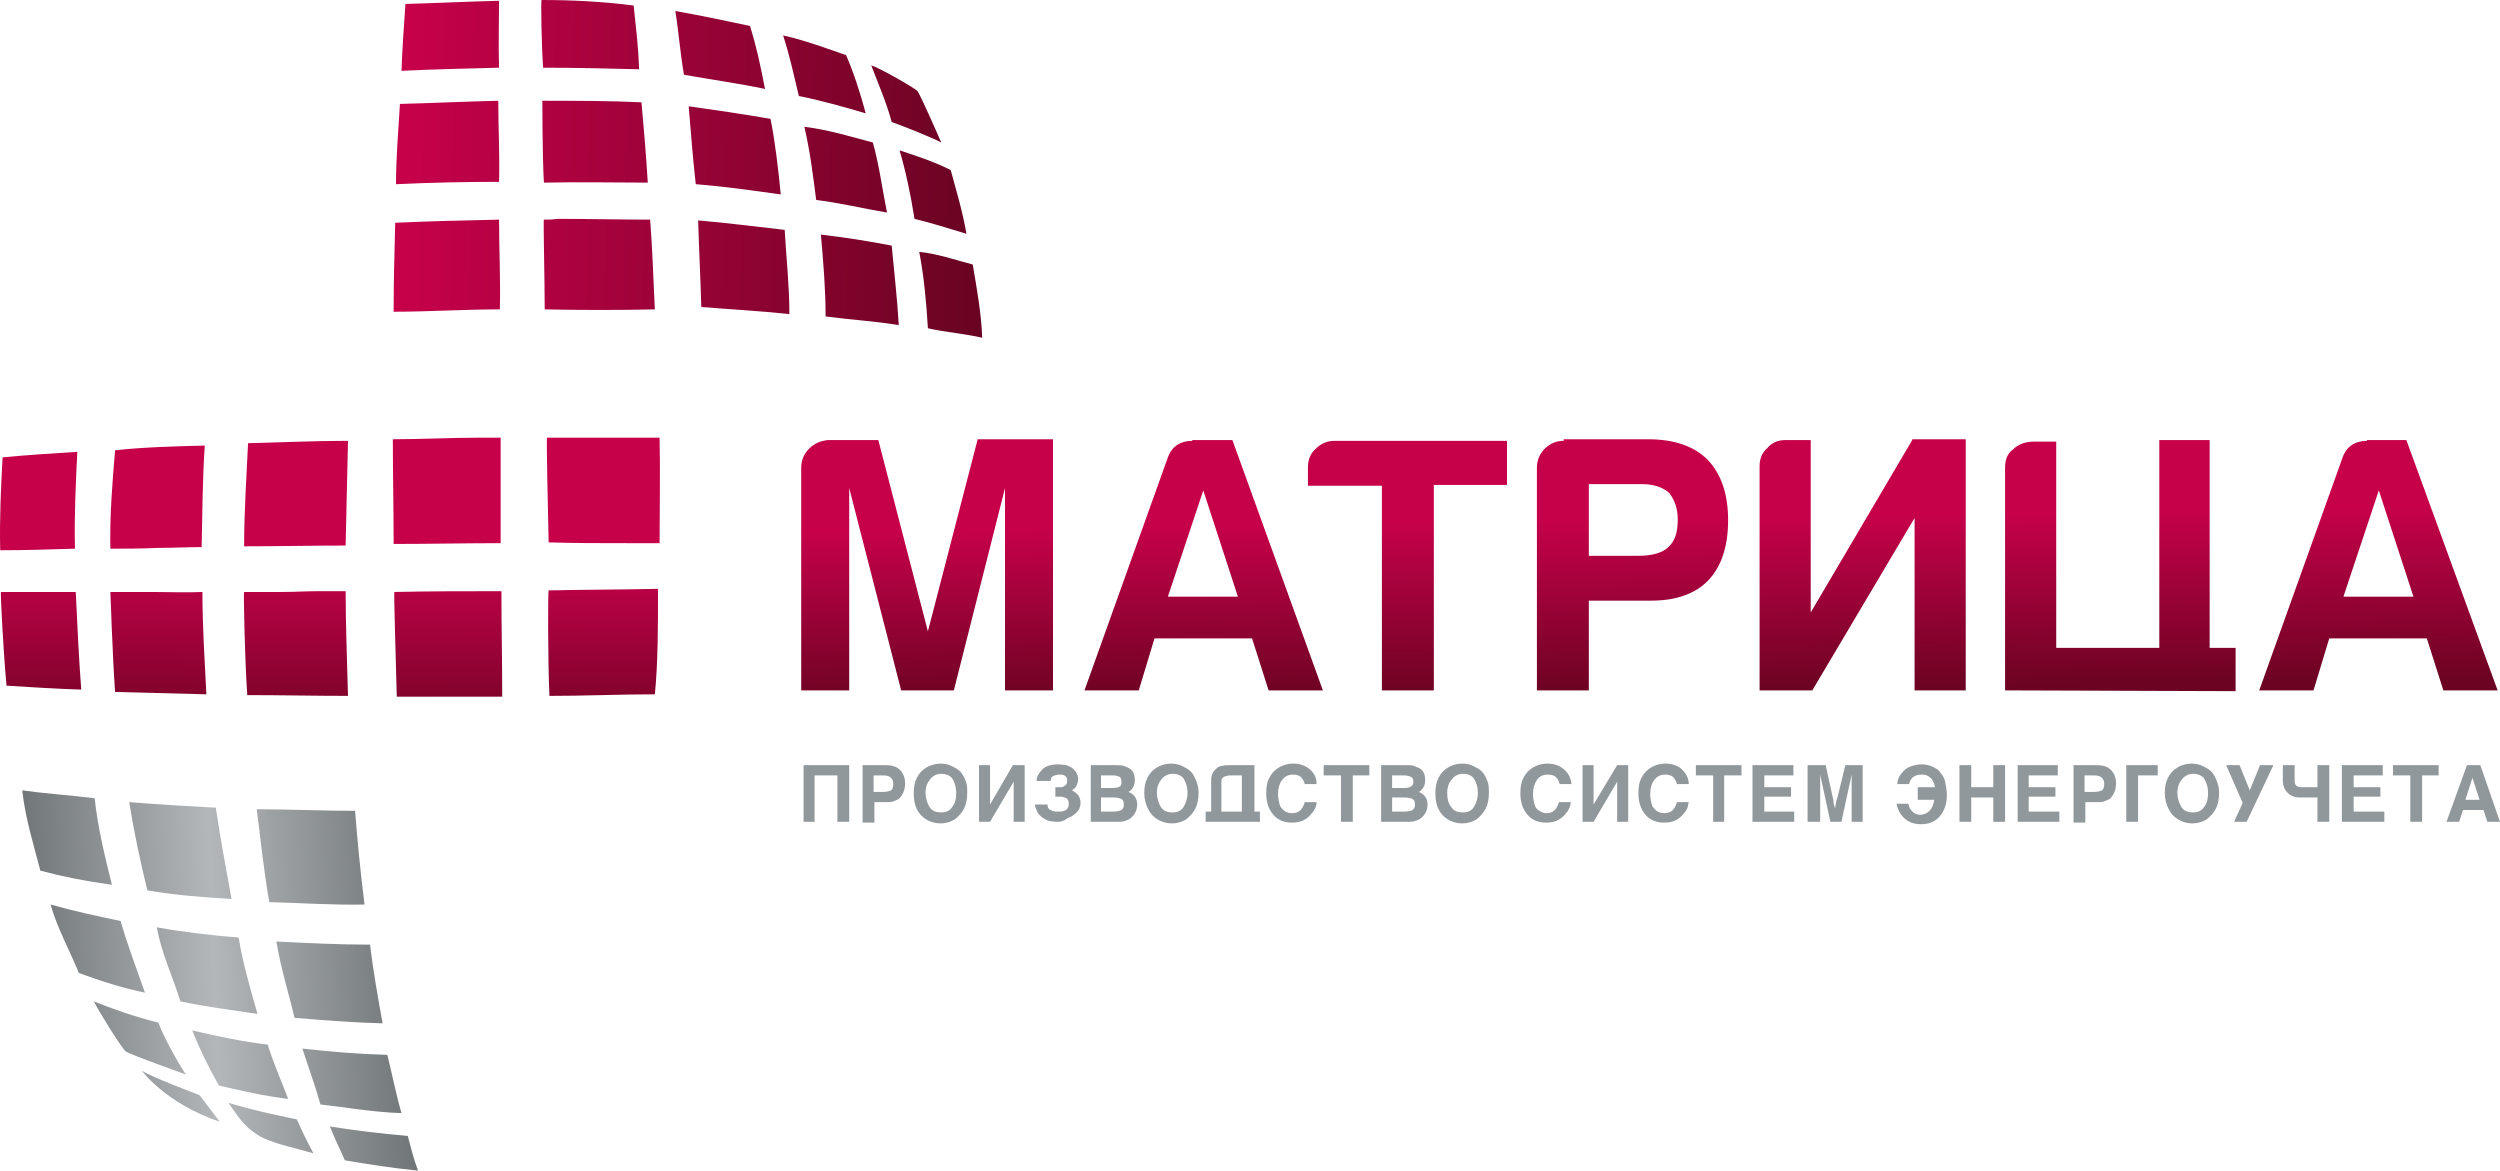 <svg width="299" height="140" viewBox="0 0 299 140" fill="none" xmlns="http://www.w3.org/2000/svg">
<g clip-path="url(#clip0_2128_4338)">
<path d="M13.2 70.8C13.2 70.8 13.482 78.897 13.764 82.757C17.341 82.852 21.011 82.946 24.681 83.04C24.493 79.274 24.21 74.943 24.21 70.8C22.234 70.895 20.352 70.8 18.376 70.8C17.341 70.8 16.211 70.8 15.176 70.8C14.423 70.8 13.859 70.8 13.2 70.8ZM0.778 82.004C3.695 82.192 6.707 82.381 9.718 82.475C9.436 78.897 9.247 74.755 9.059 70.8C6.048 70.8 3.036 70.8 0.119 70.8C0.025 70.706 0.401 77.956 0.778 82.004ZM33.715 70.8C32.209 70.8 30.704 70.8 29.198 70.8C29.104 70.8 29.292 79.274 29.574 83.134C33.527 83.134 37.667 83.228 41.62 83.228C41.526 79.18 41.338 74.849 41.338 70.706C40.302 70.706 39.173 70.706 38.044 70.706C36.632 70.706 35.221 70.8 33.715 70.8ZM47.172 70.8C47.078 70.8 47.36 79.274 47.455 83.322C49.054 83.322 50.56 83.322 52.16 83.322C54.795 83.322 57.336 83.322 60.065 83.322C60.065 79.086 59.971 74.849 59.971 70.706C55.736 70.706 51.407 70.706 47.172 70.8ZM65.617 70.612C65.523 70.612 65.523 79.18 65.711 83.228C69.946 83.228 74.181 83.04 78.321 83.04C78.698 79.274 78.698 74.849 78.698 70.424C74.651 70.518 69.852 70.518 65.617 70.612ZM0.307 54.701C0.119 58.279 -0.069 62.044 0.025 65.811C2.848 65.811 6.048 65.716 8.965 65.622C8.871 61.668 9.059 57.808 9.247 54.042C6.236 54.23 3.131 54.419 0.307 54.701ZM13.764 53.854C13.482 57.243 13.106 61.574 13.2 65.622C14.988 65.622 16.964 65.622 18.94 65.528C20.728 65.528 22.422 65.434 24.116 65.434C24.21 61.48 24.21 57.337 24.493 53.289C20.823 53.383 17.152 53.477 13.764 53.854ZM29.668 53.006C29.48 56.961 29.198 61.197 29.198 65.34C33.15 65.34 37.291 65.246 41.338 65.246C41.432 61.197 41.526 56.866 41.62 52.724C37.479 52.724 33.621 52.912 29.668 53.006ZM46.984 52.535C46.984 56.678 47.078 60.821 47.078 65.057C51.313 65.057 55.642 64.963 59.877 64.963C59.877 60.727 59.877 56.49 59.877 52.347C59.029 52.347 58.183 52.347 57.336 52.347C53.854 52.347 50.372 52.535 46.984 52.535ZM65.429 52.347C65.335 52.347 65.523 60.726 65.617 64.869C68.44 64.963 71.828 64.963 75.028 64.963C76.345 64.963 77.662 64.963 78.886 64.963C78.886 60.632 78.98 56.49 78.886 52.347C77.38 52.347 75.874 52.347 74.275 52.347C71.263 52.347 68.158 52.347 65.429 52.347Z" fill="url(#paint0_linear_2128_4338)"/>
<path d="M110.976 39.26C113.046 39.731 115.399 39.919 117.469 40.39C117.375 37.471 116.811 34.459 116.34 31.634C114.176 31.069 112.011 30.316 109.941 30.128C110.506 33.046 110.788 36.153 110.976 39.26ZM98.742 37.848C101.566 38.225 104.671 38.413 107.494 38.884C107.306 35.588 106.93 32.481 106.647 29.375C103.73 28.81 101.283 28.433 98.178 28.056C98.46 31.258 98.742 34.553 98.742 37.848ZM83.874 36.718C87.356 37.001 90.932 37.189 94.413 37.566C94.413 34.27 94.037 30.787 93.849 27.492C90.461 27.115 86.885 26.644 83.497 26.362C83.591 29.563 83.779 33.235 83.874 36.718ZM47.266 26.644C47.172 30.222 47.078 33.705 47.078 37.283C51.219 37.283 55.548 37.001 59.782 37.001C59.877 33.423 59.688 29.845 59.688 26.268C55.454 26.362 51.219 26.456 47.266 26.644ZM65.052 26.268C64.958 26.268 65.147 33.423 65.147 37.001C69.193 37.095 74.369 37.095 78.321 37.001C78.133 33.423 78.039 29.751 77.757 26.268C74.275 26.268 70.322 26.174 66.652 26.174C66.088 26.268 65.523 26.268 65.052 26.268ZM109.376 26.174C111.353 26.644 113.705 27.397 115.587 27.962C115.117 25.232 114.364 22.784 113.705 20.336C111.635 19.301 109.847 18.736 107.588 17.983C108.341 20.524 108.906 23.255 109.376 26.174ZM97.613 23.914C100.624 24.291 103.259 24.95 106.083 25.42C105.518 22.596 105.142 19.677 104.389 17.041C101.566 16.288 99.119 15.535 96.201 15.158C96.86 17.983 97.237 20.901 97.613 23.914ZM83.215 22.031C86.791 22.313 89.99 22.784 93.378 23.255C93.096 20.336 92.72 17.041 92.155 14.216C88.955 13.652 85.662 13.181 82.368 12.71C82.65 16.005 82.838 18.736 83.215 22.031ZM47.831 12.428C47.643 15.535 47.36 19.018 47.36 22.031C51.313 21.843 55.548 21.748 59.688 21.748C59.782 18.547 59.594 15.346 59.594 12.051C55.548 12.145 51.689 12.334 47.831 12.428ZM65.052 21.843C69.193 21.748 73.522 21.843 77.474 21.843C77.286 18.642 77.004 15.441 76.722 12.239C72.957 12.051 68.817 12.051 64.864 12.051C64.864 12.145 64.864 18.736 65.052 21.843ZM106.647 14.593C108.529 15.252 111.917 16.664 112.576 17.041C112.294 16.382 110.223 11.675 109.753 10.921C109.47 10.545 105.142 8.097 104.201 7.814C105.047 10.074 105.989 12.145 106.647 14.593ZM95.543 11.486C97.99 11.957 101.001 12.804 103.542 13.557C102.883 11.11 102.13 8.756 101.189 6.59C98.742 5.743 96.201 4.802 93.661 4.237C94.508 6.873 94.884 8.756 95.543 11.486ZM81.803 8.944C85.003 9.509 88.391 9.98 91.496 10.639C90.932 7.72 90.461 5.555 89.708 3.107C86.603 2.448 83.968 1.883 80.768 1.318C81.144 3.578 81.333 6.214 81.803 8.944ZM48.49 0.471C48.301 3.107 48.113 5.837 48.019 8.473C51.877 8.285 55.83 8.191 59.688 8.097C59.594 5.367 59.688 2.73 59.688 0.094C55.83 0.188 52.16 0.377 48.49 0.471ZM64.958 8.097C68.911 8.097 72.675 8.191 76.439 8.285C76.345 5.555 76.063 3.295 75.781 0.659C72.11 0.188 68.44 0 64.77 0C64.676 0.094 64.77 5.555 64.958 8.097Z" fill="url(#paint1_linear_2128_4338)"/>
<path d="M41.243 138.776C44.067 139.247 46.984 139.718 49.995 140C49.431 138.494 49.148 137.27 48.772 135.857C45.478 135.575 42.467 135.198 39.455 134.728C39.926 135.952 40.679 137.458 41.243 138.776ZM31.55 136.14C33.244 136.893 35.503 137.364 37.479 137.929C36.82 136.705 36.162 135.387 35.503 133.88C32.397 133.221 30.515 132.845 27.316 131.903C28.539 133.598 29.292 135.01 31.55 136.14ZM26.28 134.163C26.28 134.163 24.304 131.527 23.834 130.962C23.834 130.962 17.811 128.702 16.964 128.043C16.964 128.043 19.693 131.903 26.28 134.163ZM38.326 132.091C41.526 132.468 44.819 133.033 48.019 133.127C47.36 130.868 46.89 128.42 46.325 126.16C42.843 126.066 39.455 125.783 36.162 125.407C36.82 127.478 37.667 129.738 38.326 132.091ZM26.186 129.832C29.01 130.491 31.456 131.056 34.468 131.432C33.715 129.455 32.68 127.102 32.021 124.936C28.821 124.56 25.904 123.9 22.987 123.241C23.928 125.595 24.963 127.666 26.186 129.832ZM15.082 125.783C15.929 126.254 21.481 128.231 22.234 128.514C21.763 127.855 19.693 124.371 18.94 122.3C16.211 121.641 13.012 120.511 11.224 119.758C11.6 120.605 14.611 125.501 15.082 125.783ZM35.221 121.735C38.703 122.017 42.184 122.3 45.761 122.394C45.196 119.287 44.631 116.086 44.255 112.979C40.585 112.979 36.632 112.791 33.056 112.603C33.621 115.992 34.468 118.534 35.221 121.735ZM21.575 119.758C24.587 120.417 27.692 120.794 30.798 121.264C29.857 117.969 29.104 115.427 28.539 112.132C25.151 111.849 21.858 111.473 18.752 110.908C19.317 114.015 20.634 116.745 21.575 119.758ZM9.436 116.369C11.976 117.31 14.611 118.157 17.34 118.722C16.399 116.086 15.176 112.791 14.423 110.155C11.318 109.496 9.059 109.025 6.048 108.178C6.801 110.908 8.4 113.826 9.436 116.369ZM32.209 107.895C35.879 107.989 40.02 108.272 43.596 108.178C43.126 104.412 42.749 100.646 42.467 96.974C38.608 96.974 34.28 96.785 30.703 96.785C31.174 100.363 31.55 104.223 32.209 107.895ZM17.623 106.483C20.822 107.048 24.398 107.33 27.692 107.518C27.033 103.847 26.375 100.457 25.81 96.597C22.14 96.409 19.128 96.221 15.458 95.938C16.023 99.516 16.776 102.999 17.623 106.483ZM4.824 104.129C7.648 104.882 10.094 105.353 13.388 105.824C12.541 102.434 11.694 98.951 11.318 95.467C8.212 95.091 5.295 94.903 2.66 94.526C3.036 97.915 3.977 100.834 4.824 104.129Z" fill="url(#paint2_linear_2128_4338)"/>
<path d="M264.275 77.485H267.38V82.663L239.807 82.569V56.02C239.807 55.078 239.996 54.325 240.748 53.76C241.407 53.101 242.254 52.818 243.289 52.818H245.924V77.485H258.252V52.63H264.275V77.485ZM125.939 82.569H120.199V58.373L114.081 82.569H107.777L101.566 58.373V82.569H95.825V55.925C95.825 54.983 96.201 54.23 96.766 53.665C97.425 53.006 98.178 52.724 99.025 52.63H105.047L110.976 75.508L116.905 52.63V52.535H125.939V82.569ZM158.217 82.569H151.724L149.747 76.356H138.078L136.197 82.569H129.703L139.678 54.701C140.149 53.383 141.184 52.724 142.596 52.724V52.63H147.395L158.217 82.569ZM180.238 57.996H171.487V82.569H165.275V58.09H156.429V55.925C156.429 54.983 156.712 54.23 157.37 53.665C158.029 53.006 158.782 52.724 159.629 52.724H180.238V57.996ZM197.083 52.535C200.283 52.535 202.635 53.383 204.235 54.983C205.834 56.678 206.682 59.032 206.682 62.232C206.682 65.245 205.929 67.694 204.329 69.389C202.824 70.989 200.471 71.836 197.554 71.836H190.025V82.569H183.814V55.925C183.814 54.983 184.191 54.23 184.755 53.665C185.414 53.006 186.167 52.724 187.014 52.724V52.535H197.083ZM235.102 82.569H228.985V61.95L216.751 82.569H210.447V55.736C210.447 54.889 210.729 54.136 211.387 53.571C211.952 52.912 212.705 52.63 213.552 52.63H216.563V73.248L228.703 52.63V52.535H235.102V82.569ZM287.801 52.63L298.718 82.569H292.224L290.248 76.356H278.578L276.697 82.569H270.203L280.179 54.701C280.65 53.383 281.684 52.724 283.096 52.724V52.63H287.801ZM139.678 71.365H148.054L143.913 58.655L139.678 71.365ZM280.273 71.365H288.649L284.507 58.655L280.273 71.365ZM190.025 66.47H196.048C197.648 66.47 198.871 66.093 199.53 65.434C200.282 64.775 200.66 63.739 200.66 62.139C200.66 60.821 200.283 59.785 199.624 58.938C198.872 58.279 197.742 57.902 196.424 57.902H190.025V66.47Z" fill="url(#paint3_linear_2128_4338)"/>
<path d="M229.832 91.419C230.303 91.419 230.773 91.513 231.15 91.702C231.526 91.89 231.903 92.078 232.091 92.455C232.373 92.737 232.561 93.114 232.656 93.585C232.75 94.055 232.843 94.526 232.843 95.091C232.843 96.127 232.561 96.974 231.996 97.633C231.432 98.292 230.678 98.575 229.738 98.575C228.703 98.575 227.95 98.198 227.385 97.445C227.103 97.068 226.915 96.597 226.821 96.126H228.233C228.421 96.974 228.985 97.445 229.644 97.445C230.114 97.445 230.49 97.256 230.773 96.974C231.055 96.692 231.244 96.221 231.338 95.656H229.362V94.149H231.432C231.338 93.678 231.149 93.208 230.867 93.02C230.585 92.738 230.303 92.643 229.832 92.643C228.985 92.643 228.515 93.02 228.326 93.773H226.914C226.914 93.302 227.103 92.926 227.385 92.549C227.667 92.173 227.95 91.89 228.42 91.702C228.891 91.513 229.362 91.419 229.832 91.419ZM112.482 91.325C112.952 91.325 113.423 91.419 113.799 91.607C114.175 91.795 114.552 91.984 114.834 92.266C115.117 92.549 115.305 92.925 115.493 93.396C115.682 93.867 115.681 94.243 115.681 94.808C115.681 95.467 115.587 96.126 115.305 96.691C115.023 97.256 114.646 97.633 114.176 98.009C113.705 98.292 113.14 98.48 112.482 98.48C111.823 98.48 111.259 98.292 110.788 98.009C110.318 97.727 109.941 97.35 109.658 96.786C109.376 96.221 109.282 95.562 109.282 94.903C109.282 94.15 109.376 93.585 109.658 93.02C109.941 92.455 110.318 92.078 110.788 91.795C111.259 91.513 111.917 91.325 112.482 91.325ZM140.055 91.325C140.525 91.325 140.996 91.419 141.372 91.607C141.749 91.795 142.125 91.984 142.407 92.266C142.69 92.549 142.878 92.925 143.067 93.396C143.255 93.867 143.349 94.243 143.349 94.808C143.349 95.467 143.254 96.126 142.972 96.691C142.69 97.256 142.313 97.633 141.843 98.009C141.372 98.292 140.807 98.48 140.149 98.48C139.49 98.48 138.926 98.292 138.455 98.009C137.985 97.727 137.608 97.35 137.325 96.786C137.043 96.221 136.855 95.562 136.855 94.903C136.855 94.15 136.949 93.585 137.232 93.02C137.514 92.455 137.89 92.078 138.361 91.795C138.831 91.513 139.396 91.325 140.055 91.325ZM174.874 91.325C175.345 91.325 175.815 91.419 176.192 91.607C176.568 91.795 176.944 91.984 177.227 92.266C177.509 92.549 177.697 92.925 177.885 93.396C178.073 93.867 178.073 94.243 178.073 94.808C178.073 95.467 177.98 96.126 177.698 96.691C177.415 97.256 177.038 97.633 176.568 98.009C176.097 98.292 175.533 98.48 174.874 98.48C174.216 98.48 173.65 98.292 173.18 98.009C172.71 97.727 172.333 97.35 172.051 96.786C171.769 96.221 171.674 95.562 171.674 94.903C171.674 94.15 171.769 93.585 172.051 93.02C172.333 92.455 172.709 92.078 173.18 91.795C173.65 91.513 174.216 91.325 174.874 91.325ZM262.111 91.325C262.581 91.325 263.052 91.419 263.428 91.607C263.804 91.795 264.181 91.984 264.463 92.266C264.745 92.549 264.934 92.925 265.122 93.396C265.31 93.867 265.405 94.243 265.405 94.808C265.405 95.467 265.31 96.126 265.028 96.691C264.745 97.256 264.369 97.633 263.899 98.009C263.428 98.292 262.863 98.48 262.204 98.48C261.546 98.48 260.981 98.292 260.511 98.009C260.04 97.727 259.663 97.35 259.381 96.786C259.099 96.221 258.91 95.562 258.91 94.903C258.91 94.15 259.005 93.585 259.287 93.02C259.57 92.455 259.946 92.078 260.416 91.795C260.887 91.513 261.452 91.325 262.111 91.325ZM105.895 91.513C106.553 91.513 107.023 91.608 107.4 91.89C107.964 92.267 108.247 92.925 108.247 93.678C108.247 94.526 107.965 95.091 107.494 95.562C107.306 95.656 107.118 95.75 106.835 95.844C106.647 95.938 106.271 95.938 105.895 95.938H104.576V98.386H103.165V91.513H105.895ZM154.641 91.325C155.394 91.325 156.053 91.513 156.617 91.984C157.182 92.455 157.464 93.02 157.464 93.773H156.053C155.959 93.396 155.77 93.114 155.582 92.925C155.394 92.737 155.017 92.643 154.641 92.643C154.076 92.643 153.7 92.832 153.323 93.302C153.041 93.679 152.853 94.244 152.853 94.997C152.853 95.467 152.947 95.844 153.041 96.22C153.135 96.597 153.418 96.786 153.606 96.974C153.888 97.162 154.171 97.256 154.547 97.256C155.3 97.256 155.771 96.879 156.053 95.938H157.464C157.464 96.22 157.371 96.503 157.277 96.691C157.183 96.879 157.088 97.068 156.9 97.256C156.335 98.01 155.582 98.386 154.547 98.386C153.606 98.386 152.853 98.104 152.288 97.445C151.724 96.786 151.442 95.938 151.442 94.903C151.442 94.15 151.536 93.491 151.818 93.02C152.1 92.455 152.477 92.078 152.948 91.795C153.418 91.513 153.982 91.325 154.641 91.325ZM185.037 91.325C185.79 91.325 186.449 91.513 187.014 91.984C187.579 92.455 187.86 93.02 187.954 93.773H186.543C186.449 93.396 186.261 93.114 186.073 92.925C185.884 92.737 185.508 92.643 185.132 92.643C184.567 92.643 184.096 92.832 183.814 93.302C183.532 93.679 183.344 94.244 183.344 94.997C183.344 95.467 183.437 95.844 183.531 96.22C183.626 96.597 183.815 96.786 184.097 96.974C184.379 97.162 184.661 97.256 184.944 97.256C185.696 97.256 186.167 96.879 186.449 95.938H187.861C187.861 96.22 187.766 96.503 187.672 96.691C187.578 96.879 187.484 97.068 187.296 97.256C186.732 98.01 185.979 98.386 184.944 98.386C184.003 98.386 183.249 98.104 182.685 97.445C182.12 96.786 181.838 95.938 181.838 94.903C181.838 94.15 181.932 93.491 182.214 93.02C182.496 92.455 182.873 92.078 183.344 91.795C183.814 91.513 184.379 91.325 185.037 91.325ZM199.154 91.325C199.906 91.325 200.566 91.513 201.13 91.984C201.601 92.455 201.977 93.02 201.977 93.773H200.565C200.471 93.397 200.283 93.114 200.095 92.925C199.907 92.737 199.53 92.643 199.154 92.643C198.589 92.643 198.213 92.832 197.836 93.302C197.554 93.679 197.365 94.243 197.365 94.997C197.365 95.467 197.46 95.844 197.554 96.22C197.648 96.597 197.93 96.786 198.118 96.974C198.401 97.162 198.683 97.256 199.06 97.256C199.812 97.256 200.282 96.879 200.565 95.938H201.977C201.883 96.22 201.882 96.503 201.788 96.691C201.694 96.879 201.6 97.068 201.412 97.256C200.848 98.009 200.095 98.386 199.06 98.386C198.119 98.386 197.366 98.104 196.801 97.445C196.236 96.786 195.953 95.938 195.953 94.903C195.953 94.15 196.048 93.491 196.33 93.02C196.613 92.455 196.989 92.078 197.459 91.795C197.93 91.513 198.495 91.325 199.154 91.325ZM250.724 91.513C251.382 91.513 251.852 91.608 252.229 91.89C252.793 92.267 253.076 92.925 253.076 93.678C253.076 94.526 252.794 95.091 252.323 95.562C252.135 95.656 251.853 95.75 251.664 95.844C251.476 95.938 251.1 95.938 250.724 95.938H249.406V98.386H247.994V91.513H250.724ZM101.566 98.291H100.154V92.737H97.425V98.291H96.108V91.513H101.566V98.291ZM118.41 96.22L121.14 91.513H122.551V98.291H121.234V93.491L118.41 98.291H117.093V91.513H118.41V96.22ZM126.598 91.419C126.974 91.419 127.256 91.513 127.538 91.513C127.821 91.607 128.009 91.702 128.291 91.89C128.479 92.078 128.668 92.266 128.762 92.455C128.856 92.643 128.95 92.925 128.95 93.114C128.95 93.49 128.856 93.679 128.762 93.961C128.668 94.15 128.48 94.338 128.198 94.526C128.574 94.714 128.762 94.903 128.95 95.091C129.139 95.374 129.233 95.656 129.233 96.033C129.233 96.503 129.044 96.88 128.762 97.163C128.48 97.445 128.103 97.727 127.727 97.821C127.256 98.197 126.88 98.291 126.503 98.291C125.845 98.291 125.28 98.198 124.904 97.915C124.527 97.727 124.151 97.35 124.057 97.068C123.869 96.691 123.775 96.409 123.775 96.22H125.281C125.281 96.503 125.374 96.785 125.656 96.879C125.939 97.068 126.221 97.068 126.598 97.068C127.445 97.068 127.822 96.785 127.822 96.126C127.822 95.844 127.727 95.561 127.538 95.467C127.35 95.373 127.068 95.279 126.786 95.279H126.221V94.149H126.88C127.068 94.149 127.257 94.056 127.351 93.961C127.539 93.867 127.633 93.678 127.633 93.396C127.633 92.831 127.35 92.643 126.692 92.643C126.409 92.643 126.127 92.737 125.939 92.832C125.751 92.926 125.657 93.114 125.656 93.396H123.963C123.963 93.019 124.151 92.548 124.621 92.078C124.998 91.607 125.751 91.419 126.598 91.419ZM133.373 91.513C133.844 91.513 134.22 91.513 134.408 91.607C134.691 91.701 134.879 91.796 135.068 91.89C135.538 92.173 135.726 92.643 135.726 93.302C135.726 93.961 135.443 94.432 134.973 94.714C135.632 94.997 136.008 95.467 136.008 96.22C136.008 96.879 135.726 97.444 135.255 97.821C135.067 98.009 134.785 98.104 134.502 98.198C134.22 98.292 133.844 98.291 133.373 98.291H130.456V91.513H133.373ZM150.031 97.068H150.689V98.291H144.196V97.068H144.855V93.302C144.855 92.737 145.043 92.267 145.513 91.89C145.701 91.702 145.89 91.607 146.172 91.607C146.36 91.513 146.737 91.513 147.207 91.513H150.031V97.068ZM163.77 92.737H161.793V98.291H160.382V92.737H158.312V91.513H163.77V92.737ZM168.099 91.513C168.569 91.513 168.946 91.513 169.134 91.607C169.322 91.701 169.604 91.796 169.792 91.89C170.263 92.173 170.451 92.643 170.451 93.302C170.451 93.961 170.169 94.432 169.698 94.714C170.357 94.997 170.733 95.467 170.734 96.22C170.734 96.879 170.451 97.444 169.981 97.821C169.793 98.009 169.51 98.104 169.228 98.198C168.946 98.292 168.569 98.291 168.099 98.291H165.181V91.513H168.099ZM190.59 96.22L193.413 91.513H194.731V98.291H193.413V93.491L190.59 98.291H189.273V91.513H190.59V96.22ZM208.281 92.737H206.211V98.291H204.894V92.737H202.823V91.513H208.281V92.737ZM214.492 92.737H211.011V94.149H214.21V95.279H211.011V97.068H214.587V98.291H209.599V91.513H214.492V92.737ZM219.198 95.374C219.199 95.468 219.292 95.656 219.292 95.938C219.292 96.126 219.387 96.409 219.481 96.691C219.575 95.938 219.669 95.562 219.763 95.374L220.703 91.513H222.774V98.291H221.456V92.643L220.234 98.291H218.915L217.693 92.643V98.291H216.187V91.513H218.351L219.198 95.374ZM235.761 94.149H238.396V91.513H239.807V98.291H238.396V95.374H235.761V98.291H234.349V91.513H235.761V94.149ZM246.113 92.737H242.63V94.149H245.83V95.279H242.63V97.068H246.3V98.291H241.313V91.513H246.113V92.737ZM258.064 92.737H255.711V98.291H254.3V91.513H258.064V92.737ZM269.074 94.526L270.297 91.513H271.898L268.698 98.291H267.192L268.227 96.033L266.251 91.513H267.851L269.074 94.526ZM274.439 93.396C274.439 93.678 274.532 93.867 274.626 93.961C274.72 94.056 275.003 94.149 275.285 94.149H277.167V91.513H278.579V98.291H277.167V95.374H275.003C274.439 95.374 273.967 95.185 273.591 94.808C273.215 94.432 273.027 93.961 273.027 93.302V91.513H274.439V93.396ZM284.978 92.737H281.496V94.149H284.696V95.279H281.496V97.068H285.166V98.291H280.085V91.513H284.978V92.737ZM291.659 92.737H289.684V98.291H288.272V92.737H286.201V91.513H291.659V92.737ZM299 98.291H297.494L297.024 96.879H294.577L294.107 98.291H292.601L295.047 91.513H296.648L299 98.291ZM112.575 92.548C112.199 92.548 111.917 92.643 111.635 92.832C111.353 93.02 111.164 93.302 110.976 93.585C110.788 93.961 110.694 94.338 110.694 94.808C110.694 95.467 110.882 96.033 111.164 96.503C111.447 96.974 111.917 97.162 112.575 97.163C113.14 97.163 113.611 96.974 113.894 96.503C114.27 96.033 114.364 95.467 114.364 94.808C114.363 94.149 114.176 93.584 113.894 93.114C113.611 92.737 113.14 92.548 112.575 92.548ZM140.243 92.548C139.867 92.548 139.584 92.643 139.302 92.832C139.02 93.02 138.831 93.302 138.643 93.585C138.455 93.961 138.361 94.338 138.361 94.808C138.361 95.467 138.549 96.033 138.831 96.503C139.114 96.974 139.585 97.163 140.243 97.163C140.808 97.162 141.279 96.974 141.561 96.503C141.843 96.033 142.031 95.467 142.031 94.808C142.031 94.149 141.843 93.584 141.561 93.114C141.279 92.737 140.808 92.548 140.243 92.548ZM174.968 92.548C174.592 92.548 174.309 92.643 174.027 92.832C173.745 93.02 173.557 93.302 173.368 93.585C173.18 93.961 173.086 94.338 173.086 94.808C173.086 95.467 173.18 96.033 173.557 96.503C173.839 96.974 174.31 97.163 174.968 97.163C175.533 97.163 176.003 96.974 176.285 96.503C176.568 96.033 176.756 95.467 176.756 94.808C176.756 94.149 176.568 93.584 176.285 93.114C176.003 92.737 175.533 92.548 174.968 92.548ZM262.299 92.548C261.923 92.548 261.64 92.643 261.358 92.832C261.075 93.02 260.887 93.302 260.698 93.585C260.51 93.961 260.416 94.338 260.416 94.808C260.416 95.467 260.605 96.033 260.887 96.503C261.169 96.974 261.64 97.163 262.299 97.163C262.863 97.162 263.334 96.974 263.616 96.503C263.993 96.033 264.086 95.467 264.086 94.808C264.086 94.149 263.899 93.584 263.616 93.114C263.334 92.737 262.864 92.548 262.299 92.548ZM131.679 97.068H133.091C133.656 97.068 133.938 96.974 134.126 96.879C134.314 96.785 134.408 96.503 134.408 96.22C134.408 95.844 134.314 95.656 134.126 95.562C133.938 95.468 133.562 95.374 133.091 95.374H131.679V97.068ZM147.207 92.737C146.831 92.737 146.548 92.831 146.36 92.925C146.172 93.019 146.077 93.208 146.077 93.491V97.068H148.525V92.737H147.207ZM166.498 97.068H167.91C168.475 97.068 168.757 96.974 168.946 96.879C169.134 96.785 169.228 96.502 169.228 96.22C169.228 95.844 169.133 95.656 168.946 95.562C168.757 95.468 168.381 95.374 167.91 95.374H166.498V97.068ZM294.86 95.656H296.553L295.706 93.02L294.86 95.656ZM104.483 94.714H105.612C106.082 94.714 106.365 94.62 106.553 94.526C106.741 94.432 106.835 94.15 106.835 93.773C106.835 93.396 106.741 93.208 106.553 93.02C106.365 92.832 106.082 92.737 105.612 92.737H104.483V94.714ZM249.312 94.714H250.442C250.912 94.714 251.194 94.62 251.382 94.526C251.57 94.432 251.664 94.15 251.664 93.773C251.664 93.396 251.57 93.208 251.382 93.02C251.194 92.832 250.912 92.737 250.442 92.737H249.312V94.714ZM131.679 94.244H133.091C133.561 94.244 133.844 94.149 133.938 94.055C134.126 93.961 134.126 93.773 134.126 93.491C134.126 93.208 134.032 93.019 133.938 92.925C133.75 92.831 133.467 92.737 133.091 92.737H131.679V94.244ZM166.498 94.244H167.91C168.381 94.244 168.663 94.149 168.757 94.055C168.945 93.961 169.039 93.773 169.039 93.491C169.039 93.208 168.945 93.019 168.757 92.925C168.569 92.831 168.287 92.737 167.91 92.737H166.498V94.244Z" fill="#91989C"/>
</g>
<defs>
<linearGradient id="paint0_linear_2128_4338" x1="39.464" y1="52.347" x2="39.267" y2="85.864" gradientUnits="userSpaceOnUse">
<stop offset="0.442" stop-color="#C6014A"/>
<stop offset="0.962" stop-color="#7D032A"/>
</linearGradient>
<linearGradient id="paint1_linear_2128_4338" x1="48.678" y1="19.018" x2="117.375" y2="20.429" gradientUnits="userSpaceOnUse">
<stop stop-color="#C6014A"/>
<stop offset="1" stop-color="#690422"/>
</linearGradient>
<linearGradient id="paint2_linear_2128_4338" x1="0.213" y1="117.404" x2="51.031" y2="115.523" gradientUnits="userSpaceOnUse">
<stop stop-color="#686D6F"/>
<stop offset="0.5" stop-color="#B3B7BA"/>
<stop offset="1" stop-color="#6A6F71"/>
</linearGradient>
<linearGradient id="paint3_linear_2128_4338" x1="203.012" y1="82.569" x2="202.541" y2="52.441" gradientUnits="userSpaceOnUse">
<stop stop-color="#6C0322"/>
<stop offset="0.683" stop-color="#C6014A"/>
</linearGradient>
<clipPath id="clip0_2128_4338">
<rect width="299" height="140" fill="white"/>
</clipPath>
</defs>
</svg>
